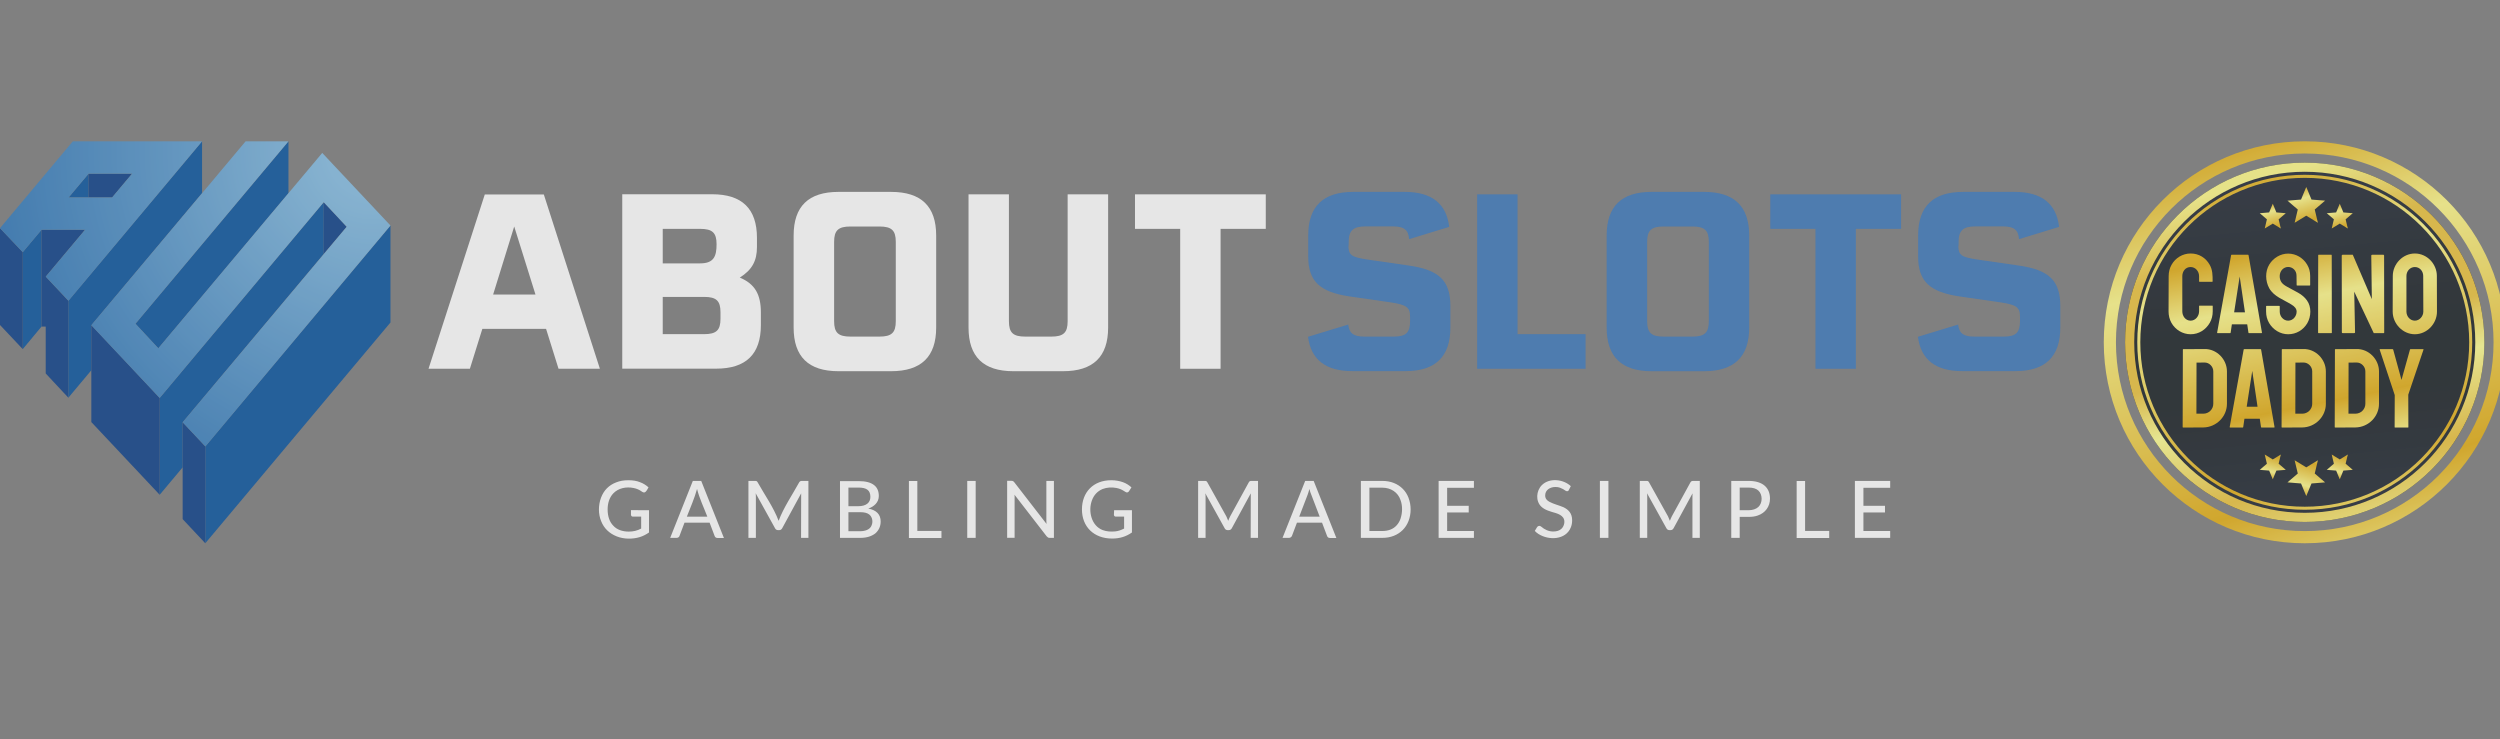 <svg width="230" height="68" viewBox="0 0 230 68" fill="none" xmlns="http://www.w3.org/2000/svg">
<rect x="0" y="0" width="230" height="68" fill="#808080" stroke="none"/>
<g opacity="0.8" clip-path="url(#clip0_23843_1538)">
<path d="M124.082 22.588V22.245C124.082 21.208 124.488 20.829 125.633 20.829H128.159C129.187 20.829 129.575 21.154 129.638 22.002L133.327 20.874C133.075 18.737 131.722 17.654 129.232 17.654H124.506C121.737 17.654 120.357 18.98 120.357 21.668V23.58C120.357 25.88 121.412 26.872 124.208 27.278L127.951 27.819C129.413 28.045 129.728 28.27 129.728 29.145V29.551C129.728 30.607 129.34 30.967 128.222 30.967H125.516C124.515 30.967 124.118 30.652 124.037 29.858L120.339 30.985C120.609 33.087 121.962 34.142 124.407 34.142H129.313C132.064 34.142 133.435 32.816 133.435 30.128V28.171C133.435 25.826 132.425 24.834 129.602 24.428L125.859 23.887C124.326 23.661 124.055 23.481 124.055 22.579" fill="#417ABA"/>
<path d="M180.193 22.588V22.245C180.193 21.208 180.599 20.829 181.745 20.829H184.27C185.298 20.829 185.686 21.154 185.749 22.002L189.438 20.874C189.186 18.737 187.833 17.654 185.344 17.654H180.617C177.848 17.654 176.468 18.98 176.468 21.668V23.58C176.468 25.88 177.524 26.872 180.32 27.278L184.063 27.819C185.524 28.045 185.84 28.27 185.84 29.145V29.551C185.84 30.607 185.452 30.967 184.333 30.967H181.627C180.626 30.967 180.229 30.652 180.148 29.858L176.45 30.985C176.721 33.087 178.074 34.142 180.518 34.142H185.425C188.176 34.142 189.547 32.816 189.547 30.128V28.171C189.547 25.826 188.536 24.834 185.713 24.428L181.97 23.887C180.437 23.661 180.166 23.481 180.166 22.579" fill="#417ABA"/>
<path d="M139.614 30.742V17.88H135.897V33.926H145.873V30.742H139.614Z" fill="#417ABA"/>
<path d="M157.211 29.551C157.211 30.607 156.832 30.967 155.705 30.967H153.044C151.916 30.967 151.538 30.607 151.538 29.551V22.254C151.538 21.199 151.916 20.838 153.044 20.838H155.705C156.832 20.838 157.211 21.199 157.211 22.254V29.551ZM160.927 30.137V21.668C160.927 18.989 159.556 17.654 156.778 17.654H151.934C149.183 17.654 147.812 18.98 147.812 21.668V30.137C147.812 32.816 149.183 34.151 151.934 34.151H156.778C159.547 34.151 160.927 32.825 160.927 30.137Z" fill="#417ABA"/>
<path d="M174.898 17.88H162.866V21.055H167.024V33.926H170.74V21.055H174.898V17.88Z" fill="#417ABA"/>
<path d="M49.264 27.098H45.368L47.307 20.838L49.264 27.098ZM55.19 33.925L50.031 17.889H44.601L39.424 33.925H43.23L44.376 30.255H50.238L51.384 33.925H55.19Z" fill="white"/>
<path d="M66.285 29.326C66.285 30.381 65.906 30.742 64.778 30.742H60.972V27.315H64.778C65.906 27.315 66.285 27.675 66.285 28.731V29.317V29.326ZM64.418 24.23H60.972V21.055H64.418C65.545 21.055 65.924 21.416 65.924 22.471C65.924 23.571 65.678 24.23 64.418 24.23ZM68.062 25.538C69.207 24.816 69.64 23.986 69.64 22.724V21.885C69.64 19.206 68.269 17.871 65.518 17.871H57.247V33.917H65.879C68.63 33.917 70.001 32.591 70.001 29.903V28.758C70.001 27.089 69.46 26.124 68.062 25.538Z" fill="white"/>
<path d="M82.412 29.551C82.412 30.607 82.033 30.967 80.906 30.967H78.245C77.118 30.967 76.739 30.607 76.739 29.551V22.254C76.739 21.199 77.118 20.838 78.245 20.838H80.906C82.033 20.838 82.412 21.199 82.412 22.254V29.551ZM86.128 30.137V21.668C86.128 18.989 84.757 17.654 81.979 17.654H77.136C74.385 17.654 73.014 18.98 73.014 21.668V30.137C73.014 32.816 74.385 34.151 77.136 34.151H81.979C84.748 34.151 86.128 32.825 86.128 30.137Z" fill="white"/>
<path d="M101.939 17.88H98.223V29.551C98.223 30.607 97.844 30.967 96.717 30.967H94.327C93.199 30.967 92.821 30.607 92.821 29.551V17.88H89.105V30.137C89.105 32.816 90.475 34.151 93.227 34.151H97.799C100.568 34.151 101.948 32.825 101.948 30.137V17.88H101.939Z" fill="white"/>
<path d="M116.451 17.88H104.419V21.055H108.577V33.926H112.293V21.055H116.451V17.88Z" fill="white"/>
<path d="M171.435 48.853V47.148H173.419V46.535H171.435V44.875H173.897V44.244H170.65V49.484H173.897V48.853H171.435ZM166.068 48.835V44.253H165.292V49.493H168.287V48.844H166.068V48.835ZM159.276 44.244V49.484H160.052V47.554H160.864C161.188 47.554 161.468 47.518 161.711 47.428C162.409 47.195 162.839 46.603 162.839 45.876C162.839 45.389 162.686 44.983 162.361 44.695C162.036 44.406 161.54 44.244 160.873 44.244H159.285H159.276ZM160.052 46.941V44.857H160.864C161.269 44.857 161.567 44.947 161.766 45.128C162.17 45.495 162.172 46.274 161.766 46.643C161.567 46.823 161.26 46.941 160.864 46.941H160.052ZM155.795 44.244C155.668 44.244 155.596 44.261 155.524 44.37L153.81 47.5C153.738 47.635 153.684 47.77 153.63 47.915C153.572 47.762 153.51 47.628 153.458 47.509L151.709 44.37C151.633 44.238 151.577 44.244 151.438 44.244H150.861V49.484H151.546V45.759C151.546 45.642 151.546 45.516 151.528 45.38L153.305 48.591C153.368 48.708 153.458 48.772 153.585 48.772H153.693C153.819 48.772 153.909 48.708 153.973 48.591L155.713 45.389C155.713 45.525 155.704 45.658 155.704 45.759V49.484H156.381V44.244H155.804H155.795ZM147.975 44.244H147.19V49.484H147.975V44.244ZM144.52 44.731C143.842 44.086 142.551 43.931 141.85 44.632C141.33 45.152 141.25 46.104 141.814 46.625C142.156 46.941 142.656 47.062 143.131 47.202C143.415 47.291 143.661 47.415 143.807 47.617C144.027 47.919 143.913 48.414 143.645 48.654C143.465 48.817 143.221 48.898 142.896 48.898C142.478 48.898 142.108 48.724 141.796 48.456C141.657 48.337 141.537 48.363 141.426 48.474L141.201 48.844C141.3 48.952 141.408 49.042 141.535 49.123C142.482 49.733 144.06 49.687 144.52 48.51C144.601 48.312 144.637 48.095 144.637 47.861C144.637 47.211 144.286 46.886 143.853 46.67C143.425 46.483 142.956 46.386 142.545 46.165C142.31 46.039 142.157 45.867 142.157 45.579C142.157 45.062 142.629 44.803 143.095 44.803C143.257 44.803 143.402 44.821 143.51 44.866C143.744 44.956 143.907 45.047 144.015 45.137C144.126 45.211 144.27 45.234 144.331 45.083L144.52 44.713V44.731ZM133.137 48.853V47.148H135.122V46.535H133.137V44.875H135.6V44.244H132.353V49.484H135.6V48.853H133.137ZM128.853 47.707C128.772 47.951 128.646 48.158 128.492 48.33C128.186 48.672 127.735 48.853 127.175 48.853H125.985V44.866H127.175C127.943 44.866 128.615 45.281 128.853 46.021C129.044 46.536 129.026 47.18 128.853 47.698M129.584 45.795C129.334 45.152 128.868 44.688 128.231 44.433C127.915 44.307 127.554 44.244 127.166 44.244H125.2V49.484H127.166C127.554 49.484 127.906 49.421 128.231 49.295C128.868 49.04 129.334 48.576 129.584 47.933C129.843 47.266 129.843 46.471 129.584 45.804M120.862 44.244H120.077L117.993 49.484H118.589C118.708 49.484 118.821 49.4 118.859 49.304L119.319 48.086H121.628L122.088 49.304C122.127 49.419 122.214 49.493 122.35 49.493H122.945L120.862 44.253V44.244ZM119.527 47.536L120.302 45.516C120.357 45.371 120.411 45.182 120.465 44.983C120.519 45.2 120.573 45.371 120.636 45.507L121.412 47.536H119.527ZM115.152 44.244C115.033 44.244 114.948 44.255 114.891 44.37L113.177 47.5C113.105 47.635 113.051 47.77 112.997 47.915C112.939 47.762 112.876 47.628 112.825 47.509L111.075 44.37C111 44.238 110.943 44.244 110.805 44.244H110.227V49.484H110.913V45.759C110.913 45.642 110.913 45.516 110.886 45.38L112.663 48.591C112.717 48.708 112.816 48.772 112.942 48.772H113.051C113.177 48.772 113.267 48.708 113.33 48.591L115.071 45.389C115.071 46.754 115.062 48.119 115.062 49.484H115.738V44.244H115.161H115.152ZM102.48 47.373C102.499 47.461 102.545 47.527 102.642 47.527H103.418V48.627C103.149 48.762 102.886 48.862 102.597 48.889C102.213 48.924 101.825 48.907 101.46 48.772C100.396 48.377 100.095 47.012 100.459 46.03C100.64 45.542 100.964 45.191 101.433 44.992C101.835 44.838 102.283 44.809 102.705 44.893C102.994 44.947 103.201 45.047 103.346 45.137C103.427 45.182 103.49 45.227 103.553 45.263C103.662 45.34 103.803 45.306 103.869 45.191L104.094 44.839C103.878 44.641 103.616 44.469 103.309 44.361C103.003 44.253 102.651 44.181 102.236 44.181C100.588 44.181 99.539 45.277 99.539 46.868C99.539 48.444 100.618 49.547 102.317 49.547C103.021 49.547 103.598 49.367 104.139 48.988V46.941H102.498L102.48 47.373ZM96.265 44.244V47.806C96.265 47.908 96.264 48.049 96.283 48.203L93.316 44.37C93.237 44.276 93.18 44.235 93.054 44.235H92.657V49.475H93.343V45.885C93.343 45.777 93.352 45.642 93.334 45.516L96.292 49.34C96.386 49.434 96.441 49.484 96.563 49.484H96.96V44.244H96.283H96.265ZM89.762 44.244H88.986V49.484H89.762V44.244ZM84.395 48.835V44.253H83.62V49.493H86.614V48.844H84.395V48.835ZM77.279 49.484H79.164C79.77 49.484 80.216 49.317 80.535 49.069C80.842 48.799 81.022 48.429 81.022 47.978C81.022 47.337 80.643 46.932 79.885 46.787C80.404 46.614 80.851 46.221 80.851 45.633C80.851 45.2 80.715 44.857 80.409 44.623C80.102 44.388 79.651 44.262 78.984 44.262H77.279V49.484ZM78.984 44.857C79.741 44.857 80.075 45.119 80.075 45.714C80.075 46.237 79.705 46.571 78.948 46.571H78.055V44.857H78.984ZM78.055 48.871V47.121H79.146C79.525 47.121 79.804 47.193 79.985 47.346C80.258 47.578 80.328 47.994 80.192 48.321C80.051 48.744 79.543 48.871 79.146 48.871H78.055ZM73.797 44.244C73.669 44.244 73.6 44.26 73.527 44.37C72.894 45.526 72.096 46.678 71.633 47.915C71.168 46.676 70.345 45.523 69.702 44.37C69.627 44.238 69.57 44.244 69.432 44.244H68.855V49.484H69.54V45.759C69.54 45.642 69.54 45.516 69.522 45.38L71.299 48.591C71.353 48.708 71.452 48.772 71.579 48.772H71.687C71.813 48.772 71.903 48.708 71.966 48.591L73.707 45.389C73.707 46.754 73.698 48.119 73.698 49.484H74.374V44.244H73.797ZM64.525 44.244H63.74L61.657 49.484H62.252C62.358 49.484 62.491 49.417 62.514 49.304L62.974 48.086H65.283L65.743 49.304C65.781 49.419 65.868 49.493 66.004 49.493H66.6L64.516 44.253L64.525 44.244ZM63.19 47.536C63.514 46.692 63.89 45.856 64.128 44.983C64.347 45.857 64.755 46.697 65.075 47.536H63.19ZM58.049 46.932V47.373C58.069 47.461 58.114 47.527 58.211 47.527H58.987V48.627C58.636 48.822 58.25 48.907 57.851 48.907C57.255 48.907 56.75 48.727 56.425 48.366C56.083 48.023 55.902 47.509 55.902 46.859C55.902 46.335 56.048 45.788 56.416 45.398C56.889 44.899 57.618 44.762 58.275 44.893C58.563 44.947 58.771 45.047 58.915 45.137C59.018 45.201 59.172 45.343 59.303 45.299C59.477 45.241 59.572 44.982 59.664 44.839C59.447 44.641 59.185 44.469 58.879 44.361C58.572 44.235 58.22 44.181 57.806 44.181C57.391 44.181 57.021 44.244 56.687 44.379C56.02 44.632 55.551 45.11 55.298 45.777C55.042 46.454 55.027 47.279 55.307 47.951C55.56 48.6 56.056 49.078 56.741 49.349C57.397 49.608 58.188 49.616 58.861 49.412C59.158 49.322 59.438 49.177 59.709 48.988V46.941L58.049 46.932Z" fill="white"/>
<path d="M2.093 32.119L3.816 30.048V21.138L2.093 23.199V32.119Z" fill="#0E57A0"/>
<path d="M18.59 13L6.288 27.67V36.59L8.402 34.064V29.921L18.59 17.767V13Z" fill="#0E57A0"/>
<path d="M8.15 15.98L6.311 18.168H8.15V15.98Z" fill="#0E57A0"/>
<path d="M18.887 41.071V49.98L35.924 29.667V20.747L18.887 41.071Z" fill="#0E57A0"/>
<path d="M29.784 18.601L14.691 36.61V45.52L16.805 42.994V38.851L29.784 23.368V18.601Z" fill="#0E57A0"/>
<path d="M26.539 13L12.461 29.783L14.564 32.045L26.539 17.777V13Z" fill="#0E57A0"/>
<path d="M16.805 47.761L18.887 49.98V41.071L16.805 38.851V47.761Z" fill="#12448B"/>
<path d="M8.402 38.83L14.691 45.52V36.611L8.402 29.91V38.83Z" fill="#12448B"/>
<path d="M29.782 18.601V23.368L31.896 20.863L29.782 18.601Z" fill="#12448B"/>
<path d="M3.815 21.138V30.048H4.206V34.36L6.289 36.59V27.67L4.206 25.45L7.821 21.138H3.815Z" fill="#12448B"/>
<path d="M0 29.899L2.093 32.119V23.199L0 20.99V29.899Z" fill="#12448B"/>
<path d="M12.143 15.98H8.148V18.168H10.315L12.143 15.98Z" fill="#12448B"/>
<path d="M29.646 14.068L14.564 32.045L12.461 29.783L26.538 13H22.596L8.402 29.921L14.691 36.611L29.783 18.602L31.897 20.863L16.805 38.851L18.897 41.071L35.924 20.747L29.646 14.068Z" fill="url(#paint0_radial_23843_1538)"/>
<path d="M6.701 13L0 20.99L2.093 23.199L3.826 21.138H7.832L4.217 25.45L6.299 27.67L18.591 13H6.701ZM6.31 18.168L8.149 15.98H12.154L10.315 18.168H6.31Z" fill="url(#paint1_radial_23843_1538)"/>
<path fill-rule="evenodd" clip-rule="evenodd" d="M212.037 48.86C221.63 48.86 229.407 41.083 229.407 31.49C229.407 21.897 221.63 14.121 212.037 14.121C202.444 14.121 194.667 21.897 194.667 31.49C194.667 41.083 202.444 48.86 212.037 48.86ZM212.037 49.98C222.249 49.98 230.527 41.702 230.527 31.49C230.527 21.278 222.249 13 212.037 13C201.825 13 193.547 21.278 193.547 31.49C193.547 41.702 201.825 49.98 212.037 49.98Z" fill="url(#paint2_linear_23843_1538)"/>
<circle cx="212.037" cy="31.491" r="16.529" fill="url(#paint3_linear_23843_1538)"/>
<path fill-rule="evenodd" clip-rule="evenodd" d="M212.037 46.618C220.393 46.618 227.166 39.845 227.166 31.49C227.166 23.135 220.393 16.362 212.037 16.362C203.682 16.362 196.909 23.135 196.909 31.49C196.909 39.845 203.682 46.618 212.037 46.618ZM212.037 46.898C220.547 46.898 227.446 40 227.446 31.49C227.446 22.98 220.547 16.081 212.037 16.081C203.528 16.081 196.629 22.98 196.629 31.49C196.629 40 203.528 46.898 212.037 46.898Z" fill="url(#paint4_linear_23843_1538)"/>
<path fill-rule="evenodd" clip-rule="evenodd" d="M212.037 47.179C220.702 47.179 227.726 40.155 227.726 31.491C227.726 22.826 220.702 15.802 212.037 15.802C203.372 15.802 196.348 22.826 196.348 31.491C196.348 40.155 203.372 47.179 212.037 47.179ZM212.037 48.02C221.166 48.02 228.566 40.619 228.566 31.491C228.566 22.362 221.166 14.961 212.037 14.961C202.908 14.961 195.508 22.362 195.508 31.491C195.508 40.619 202.908 48.02 212.037 48.02Z" fill="url(#paint5_linear_23843_1538)"/>
<path d="M201.536 30.751C202.301 30.751 202.928 30.337 203.298 29.704C203.48 29.383 203.571 29.029 203.571 28.641V28.16C203.571 28.133 203.558 28.119 203.531 28.119H202.356C202.329 28.119 202.316 28.133 202.316 28.16V28.641C202.316 29.073 201.99 29.501 201.536 29.501C201.066 29.501 200.772 29.081 200.772 28.641V25.407C200.772 24.958 201.068 24.566 201.536 24.566C201.991 24.566 202.316 24.969 202.316 25.407V25.882C202.316 25.909 202.329 25.923 202.356 25.923H203.521C203.548 25.923 203.561 25.909 203.561 25.882C203.561 25.349 203.566 24.832 203.288 24.354C202.931 23.722 202.309 23.321 201.536 23.321C200.807 23.321 200.135 23.729 199.78 24.364C199.605 24.674 199.517 25.022 199.517 25.407L199.507 28.641C199.507 29.032 199.596 29.388 199.775 29.709C200.139 30.342 200.802 30.751 201.536 30.751Z" fill="url(#paint6_linear_23843_1538)"/>
<path fill-rule="evenodd" clip-rule="evenodd" d="M205.262 23.478L203.976 30.6C203.976 30.633 203.99 30.65 204.017 30.65H205.171C205.201 30.65 205.218 30.633 205.221 30.6L205.332 29.84H206.745L206.856 30.6C206.859 30.633 206.878 30.65 206.912 30.65H208.061C208.091 30.65 208.104 30.633 208.101 30.6L206.866 23.478C206.859 23.451 206.842 23.438 206.815 23.438H205.312C205.285 23.438 205.268 23.451 205.262 23.478ZM205.54 28.732L206.051 25.437L206.537 28.732H205.54Z" fill="url(#paint7_linear_23843_1538)"/>
<path d="M210.51 30.751C209.781 30.751 209.122 30.336 208.754 29.714C208.572 29.397 208.481 29.049 208.481 28.671V28.195C208.481 28.158 208.498 28.14 208.531 28.14H209.695C209.722 28.14 209.736 28.158 209.736 28.195V28.671C209.736 29.1 210.065 29.501 210.51 29.501C210.953 29.501 211.29 29.1 211.29 28.671C211.29 28.418 211.124 28.197 210.794 28.008C210.083 27.564 209.194 27.283 208.764 26.51C208.408 25.851 208.38 24.982 208.774 24.334C209.144 23.732 209.798 23.331 210.51 23.331C211.231 23.331 211.89 23.726 212.256 24.344C212.442 24.651 212.535 24.995 212.535 25.376V26.227C212.535 26.253 212.521 26.267 212.494 26.267H211.33C211.303 26.267 211.29 26.253 211.29 26.227L211.28 25.376C211.28 25.133 211.204 24.936 211.052 24.784C210.748 24.48 210.258 24.485 209.964 24.799C209.682 25.099 209.663 25.598 209.878 25.943C209.975 26.095 210.153 26.24 210.409 26.378C210.754 26.551 211.081 26.758 211.426 26.93C211.771 27.122 212.042 27.359 212.241 27.639C212.67 28.232 212.629 29.118 212.272 29.734C211.9 30.362 211.259 30.751 210.51 30.751Z" fill="url(#paint8_linear_23843_1538)"/>
<path d="M213.314 30.65H214.489C214.516 30.65 214.529 30.633 214.529 30.6L214.519 23.478C214.519 23.451 214.505 23.438 214.478 23.438H213.314C213.287 23.438 213.274 23.451 213.274 23.478L213.264 30.6C213.264 30.633 213.281 30.65 213.314 30.65Z" fill="url(#paint9_linear_23843_1538)"/>
<path d="M216.569 30.65H215.531C215.477 30.65 215.45 30.627 215.45 30.579L215.44 23.519C215.44 23.465 215.467 23.438 215.521 23.438H216.457L218.209 27.522L218.158 23.519C218.158 23.465 218.188 23.438 218.249 23.438H219.277C219.317 23.438 219.337 23.465 219.337 23.519L219.347 30.589C219.347 30.63 219.331 30.65 219.297 30.65H218.386L216.589 26.834L216.665 30.569C216.665 30.623 216.633 30.65 216.569 30.65Z" fill="url(#paint10_linear_23843_1538)"/>
<path fill-rule="evenodd" clip-rule="evenodd" d="M222.167 30.751C223.281 30.751 224.201 29.783 224.201 28.671L224.191 25.386C224.191 24.285 223.287 23.321 222.167 23.321C221.05 23.321 220.137 24.291 220.137 25.386L220.127 28.671C220.127 29.77 221.046 30.751 222.167 30.751ZM222.167 29.501C221.722 29.501 221.392 29.1 221.392 28.671V25.386C221.392 24.952 221.718 24.566 222.167 24.566C222.618 24.566 222.936 24.95 222.936 25.386L222.946 28.671C222.946 29.09 222.599 29.501 222.167 29.501Z" fill="url(#paint11_linear_23843_1538)"/>
<path fill-rule="evenodd" clip-rule="evenodd" d="M202.712 39.325L200.855 39.335C200.821 39.335 200.804 39.318 200.804 39.284L200.824 32.163C200.824 32.136 200.838 32.123 200.865 32.123L202.803 32.112C203.938 32.083 204.879 33.058 204.879 34.172V37.148C204.879 38.348 203.889 39.305 202.712 39.325ZM202.803 33.352L202.08 33.362L202.07 38.059H202.712C203.213 38.059 203.623 37.65 203.623 37.148V34.162C203.623 33.724 203.245 33.339 202.803 33.352Z" fill="url(#paint12_linear_23843_1538)"/>
<path fill-rule="evenodd" clip-rule="evenodd" d="M205.132 39.284L206.417 32.163C206.424 32.136 206.441 32.123 206.468 32.123H207.971C207.998 32.123 208.015 32.136 208.022 32.163L209.257 39.284C209.26 39.318 209.247 39.335 209.216 39.335H208.067C208.034 39.335 208.015 39.318 208.012 39.284L207.9 38.525H206.488L206.377 39.284C206.373 39.318 206.357 39.335 206.326 39.335H205.172C205.145 39.335 205.132 39.318 205.132 39.284ZM206.696 37.417H207.693L207.207 34.122L206.696 37.417Z" fill="url(#paint13_linear_23843_1538)"/>
<path fill-rule="evenodd" clip-rule="evenodd" d="M209.955 39.335L211.813 39.325C213.004 39.305 213.979 38.336 213.979 37.148V34.172C213.979 33.046 213.029 32.083 211.904 32.112L209.965 32.123C209.938 32.123 209.925 32.136 209.925 32.163L209.905 39.284C209.905 39.318 209.921 39.335 209.955 39.335ZM211.18 33.362L211.904 33.352C212.345 33.339 212.724 33.724 212.724 34.162V37.148C212.724 37.65 212.313 38.059 211.813 38.059H211.17L211.18 33.362Z" fill="url(#paint14_linear_23843_1538)"/>
<path fill-rule="evenodd" clip-rule="evenodd" d="M216.702 39.325L214.844 39.335C214.811 39.335 214.794 39.318 214.794 39.284L214.814 32.163C214.814 32.136 214.828 32.123 214.855 32.123L216.793 32.112C217.927 32.083 218.868 33.058 218.868 34.172V37.148C218.868 38.336 217.893 39.305 216.702 39.325ZM216.793 33.352L216.069 33.362L216.059 38.059H216.702C217.203 38.059 217.613 37.65 217.613 37.148V34.162C217.613 33.724 217.234 33.339 216.793 33.352Z" fill="url(#paint15_linear_23843_1538)"/>
<path d="M220.341 39.335H221.531C221.558 39.335 221.571 39.321 221.571 39.294L221.561 36.308L222.963 32.163C222.97 32.136 222.96 32.123 222.933 32.123H221.768C221.741 32.123 221.725 32.136 221.718 32.163L220.938 34.952L220.174 32.163C220.167 32.136 220.147 32.123 220.113 32.123H218.959C218.932 32.123 218.922 32.136 218.929 32.163L220.316 36.349L220.306 39.294C220.306 39.321 220.318 39.335 220.341 39.335Z" fill="url(#paint16_linear_23843_1538)"/>
<path d="M212.176 17.202L212.658 18.36L213.908 18.46L212.956 19.276L213.247 20.496L212.176 19.843L211.106 20.496L211.397 19.276L210.445 18.46L211.695 18.36L212.176 17.202Z" fill="url(#paint17_linear_23843_1538)"/>
<path d="M209.095 18.743L209.428 19.544L210.294 19.614L209.634 20.179L209.836 21.023L209.095 20.571L208.354 21.023L208.555 20.179L207.896 19.614L208.761 19.544L209.095 18.743Z" fill="url(#paint18_linear_23843_1538)"/>
<path d="M215.258 18.743L215.591 19.544L216.457 19.614L215.797 20.179L215.999 21.023L215.258 20.571L214.517 21.023L214.718 20.179L214.059 19.614L214.924 19.544L215.258 18.743Z" fill="url(#paint19_linear_23843_1538)"/>
<path d="M212.176 45.638L212.658 44.48L213.908 44.379L212.956 43.563L213.247 42.343L212.176 42.997L211.106 42.343L211.397 43.563L210.445 44.379L211.695 44.48L212.176 45.638Z" fill="url(#paint20_linear_23843_1538)"/>
<path d="M209.095 44.097L209.428 43.295L210.294 43.226L209.634 42.661L209.836 41.816L209.095 42.269L208.354 41.816L208.555 42.661L207.896 43.226L208.761 43.295L209.095 44.097Z" fill="url(#paint21_linear_23843_1538)"/>
<path d="M215.258 44.097L215.591 43.295L216.457 43.226L215.797 42.661L215.999 41.816L215.258 42.269L214.517 41.816L214.718 42.661L214.059 43.226L214.924 43.295L215.258 44.097Z" fill="url(#paint22_linear_23843_1538)"/>
</g>
<defs>
<radialGradient id="paint0_radial_23843_1538" cx="0" cy="0" r="1" gradientUnits="userSpaceOnUse" gradientTransform="translate(34.359 13.888) scale(35.31 35.31)">
<stop offset="0.12" stop-color="#87BEE3"/>
<stop offset="1" stop-color="#347ABA"/>
</radialGradient>
<radialGradient id="paint1_radial_23843_1538" cx="0" cy="0" r="1" gradientUnits="userSpaceOnUse" gradientTransform="translate(34.359 13.888) scale(35.31 35.31)">
<stop stop-color="#87BEE3"/>
<stop offset="1" stop-color="#347ABA"/>
</radialGradient>
<linearGradient id="paint2_linear_23843_1538" x1="210.423" y1="-6.629" x2="231.768" y2="63.502" gradientUnits="userSpaceOnUse">
<stop stop-color="#F9C924"/>
<stop offset="0.238" stop-color="#E4AF18"/>
<stop offset="0.388" stop-color="#FFF98C"/>
<stop offset="0.687" stop-color="#E4AF18"/>
<stop offset="0.818" stop-color="#FFF98C"/>
<stop offset="1" stop-color="#FFD440"/>
</linearGradient>
<linearGradient id="paint3_linear_23843_1538" x1="207.975" y1="9.638" x2="212.037" y2="52.922" gradientUnits="userSpaceOnUse">
<stop stop-color="#282F3F"/>
<stop offset="0.482" stop-color="#1E2529"/>
<stop offset="0.62" stop-color="#1E2529"/>
<stop offset="1" stop-color="#282F3F"/>
</linearGradient>
<linearGradient id="paint4_linear_23843_1538" x1="210.693" y1="-0.276" x2="228.48" y2="58.166" gradientUnits="userSpaceOnUse">
<stop stop-color="#F9C924"/>
<stop offset="0.238" stop-color="#E4AF18"/>
<stop offset="0.388" stop-color="#FFF98C"/>
<stop offset="0.687" stop-color="#E4AF18"/>
<stop offset="0.818" stop-color="#FFF98C"/>
<stop offset="1" stop-color="#FFD440"/>
</linearGradient>
<linearGradient id="paint5_linear_23843_1538" x1="205.313" y1="17.343" x2="215.119" y2="51.241" gradientUnits="userSpaceOnUse">
<stop stop-color="#FFFA8A"/>
<stop offset="0.177" stop-color="#ECC440"/>
<stop offset="0.444" stop-color="#ECC440"/>
<stop offset="0.576" stop-color="#FFFF95"/>
<stop offset="0.786" stop-color="#ECC440"/>
<stop offset="1" stop-color="#FFFF95"/>
</linearGradient>
<linearGradient id="paint6_linear_23843_1538" x1="210.776" y1="14.821" x2="217.08" y2="46.759" gradientUnits="userSpaceOnUse">
<stop stop-color="#F9C924"/>
<stop offset="0.238" stop-color="#E4AF18"/>
<stop offset="0.388" stop-color="#FFF98C"/>
<stop offset="0.687" stop-color="#E4AF18"/>
<stop offset="0.818" stop-color="#FFF98C"/>
<stop offset="1" stop-color="#FFD440"/>
</linearGradient>
<linearGradient id="paint7_linear_23843_1538" x1="210.776" y1="14.821" x2="217.08" y2="46.759" gradientUnits="userSpaceOnUse">
<stop stop-color="#F9C924"/>
<stop offset="0.238" stop-color="#E4AF18"/>
<stop offset="0.388" stop-color="#FFF98C"/>
<stop offset="0.687" stop-color="#E4AF18"/>
<stop offset="0.818" stop-color="#FFF98C"/>
<stop offset="1" stop-color="#FFD440"/>
</linearGradient>
<linearGradient id="paint8_linear_23843_1538" x1="210.776" y1="14.821" x2="217.08" y2="46.759" gradientUnits="userSpaceOnUse">
<stop stop-color="#F9C924"/>
<stop offset="0.238" stop-color="#E4AF18"/>
<stop offset="0.388" stop-color="#FFF98C"/>
<stop offset="0.687" stop-color="#E4AF18"/>
<stop offset="0.818" stop-color="#FFF98C"/>
<stop offset="1" stop-color="#FFD440"/>
</linearGradient>
<linearGradient id="paint9_linear_23843_1538" x1="210.776" y1="14.821" x2="217.08" y2="46.759" gradientUnits="userSpaceOnUse">
<stop stop-color="#F9C924"/>
<stop offset="0.238" stop-color="#E4AF18"/>
<stop offset="0.388" stop-color="#FFF98C"/>
<stop offset="0.687" stop-color="#E4AF18"/>
<stop offset="0.818" stop-color="#FFF98C"/>
<stop offset="1" stop-color="#FFD440"/>
</linearGradient>
<linearGradient id="paint10_linear_23843_1538" x1="210.776" y1="14.821" x2="217.08" y2="46.759" gradientUnits="userSpaceOnUse">
<stop stop-color="#F9C924"/>
<stop offset="0.238" stop-color="#E4AF18"/>
<stop offset="0.388" stop-color="#FFF98C"/>
<stop offset="0.687" stop-color="#E4AF18"/>
<stop offset="0.818" stop-color="#FFF98C"/>
<stop offset="1" stop-color="#FFD440"/>
</linearGradient>
<linearGradient id="paint11_linear_23843_1538" x1="210.776" y1="14.821" x2="217.08" y2="46.759" gradientUnits="userSpaceOnUse">
<stop stop-color="#F9C924"/>
<stop offset="0.238" stop-color="#E4AF18"/>
<stop offset="0.388" stop-color="#FFF98C"/>
<stop offset="0.687" stop-color="#E4AF18"/>
<stop offset="0.818" stop-color="#FFF98C"/>
<stop offset="1" stop-color="#FFD440"/>
</linearGradient>
<linearGradient id="paint12_linear_23843_1538" x1="210.776" y1="14.821" x2="217.08" y2="46.759" gradientUnits="userSpaceOnUse">
<stop stop-color="#F9C924"/>
<stop offset="0.238" stop-color="#E4AF18"/>
<stop offset="0.388" stop-color="#FFF98C"/>
<stop offset="0.687" stop-color="#E4AF18"/>
<stop offset="0.818" stop-color="#FFF98C"/>
<stop offset="1" stop-color="#FFD440"/>
</linearGradient>
<linearGradient id="paint13_linear_23843_1538" x1="210.776" y1="14.821" x2="217.08" y2="46.759" gradientUnits="userSpaceOnUse">
<stop stop-color="#F9C924"/>
<stop offset="0.238" stop-color="#E4AF18"/>
<stop offset="0.388" stop-color="#FFF98C"/>
<stop offset="0.687" stop-color="#E4AF18"/>
<stop offset="0.818" stop-color="#FFF98C"/>
<stop offset="1" stop-color="#FFD440"/>
</linearGradient>
<linearGradient id="paint14_linear_23843_1538" x1="210.776" y1="14.821" x2="217.08" y2="46.759" gradientUnits="userSpaceOnUse">
<stop stop-color="#F9C924"/>
<stop offset="0.238" stop-color="#E4AF18"/>
<stop offset="0.388" stop-color="#FFF98C"/>
<stop offset="0.687" stop-color="#E4AF18"/>
<stop offset="0.818" stop-color="#FFF98C"/>
<stop offset="1" stop-color="#FFD440"/>
</linearGradient>
<linearGradient id="paint15_linear_23843_1538" x1="210.776" y1="14.821" x2="217.08" y2="46.759" gradientUnits="userSpaceOnUse">
<stop stop-color="#F9C924"/>
<stop offset="0.238" stop-color="#E4AF18"/>
<stop offset="0.388" stop-color="#FFF98C"/>
<stop offset="0.687" stop-color="#E4AF18"/>
<stop offset="0.818" stop-color="#FFF98C"/>
<stop offset="1" stop-color="#FFD440"/>
</linearGradient>
<linearGradient id="paint16_linear_23843_1538" x1="210.776" y1="14.821" x2="217.08" y2="46.759" gradientUnits="userSpaceOnUse">
<stop stop-color="#F9C924"/>
<stop offset="0.238" stop-color="#E4AF18"/>
<stop offset="0.388" stop-color="#FFF98C"/>
<stop offset="0.687" stop-color="#E4AF18"/>
<stop offset="0.818" stop-color="#FFF98C"/>
<stop offset="1" stop-color="#FFD440"/>
</linearGradient>
<linearGradient id="paint17_linear_23843_1538" x1="212.018" y1="15.269" x2="214.12" y2="22.176" gradientUnits="userSpaceOnUse">
<stop stop-color="#F9C924"/>
<stop offset="0.238" stop-color="#E4AF18"/>
<stop offset="0.388" stop-color="#FFF98C"/>
<stop offset="0.687" stop-color="#E4AF18"/>
<stop offset="0.818" stop-color="#FFF98C"/>
<stop offset="1" stop-color="#FFD440"/>
</linearGradient>
<linearGradient id="paint18_linear_23843_1538" x1="208.985" y1="17.404" x2="210.44" y2="22.186" gradientUnits="userSpaceOnUse">
<stop stop-color="#F9C924"/>
<stop offset="0.238" stop-color="#E4AF18"/>
<stop offset="0.388" stop-color="#FFF98C"/>
<stop offset="0.687" stop-color="#E4AF18"/>
<stop offset="0.818" stop-color="#FFF98C"/>
<stop offset="1" stop-color="#FFD440"/>
</linearGradient>
<linearGradient id="paint19_linear_23843_1538" x1="215.148" y1="17.404" x2="216.603" y2="22.186" gradientUnits="userSpaceOnUse">
<stop stop-color="#F9C924"/>
<stop offset="0.238" stop-color="#E4AF18"/>
<stop offset="0.388" stop-color="#FFF98C"/>
<stop offset="0.687" stop-color="#E4AF18"/>
<stop offset="0.818" stop-color="#FFF98C"/>
<stop offset="1" stop-color="#FFD440"/>
</linearGradient>
<linearGradient id="paint20_linear_23843_1538" x1="212.018" y1="47.571" x2="214.12" y2="40.664" gradientUnits="userSpaceOnUse">
<stop stop-color="#F9C924"/>
<stop offset="0.238" stop-color="#E4AF18"/>
<stop offset="0.388" stop-color="#FFF98C"/>
<stop offset="0.687" stop-color="#E4AF18"/>
<stop offset="0.818" stop-color="#FFF98C"/>
<stop offset="1" stop-color="#FFD440"/>
</linearGradient>
<linearGradient id="paint21_linear_23843_1538" x1="208.985" y1="45.435" x2="210.44" y2="40.653" gradientUnits="userSpaceOnUse">
<stop stop-color="#F9C924"/>
<stop offset="0.238" stop-color="#E4AF18"/>
<stop offset="0.388" stop-color="#FFF98C"/>
<stop offset="0.687" stop-color="#E4AF18"/>
<stop offset="0.818" stop-color="#FFF98C"/>
<stop offset="1" stop-color="#FFD440"/>
</linearGradient>
<linearGradient id="paint22_linear_23843_1538" x1="215.148" y1="45.435" x2="216.603" y2="40.653" gradientUnits="userSpaceOnUse">
<stop stop-color="#F9C924"/>
<stop offset="0.238" stop-color="#E4AF18"/>
<stop offset="0.388" stop-color="#FFF98C"/>
<stop offset="0.687" stop-color="#E4AF18"/>
<stop offset="0.818" stop-color="#FFF98C"/>
<stop offset="1" stop-color="#FFD440"/>
</linearGradient>
<clipPath id="clip0_23843_1538">
<rect width="230" height="36.98" fill="white" transform="translate(0 13)"/>
</clipPath>
</defs>
</svg>
